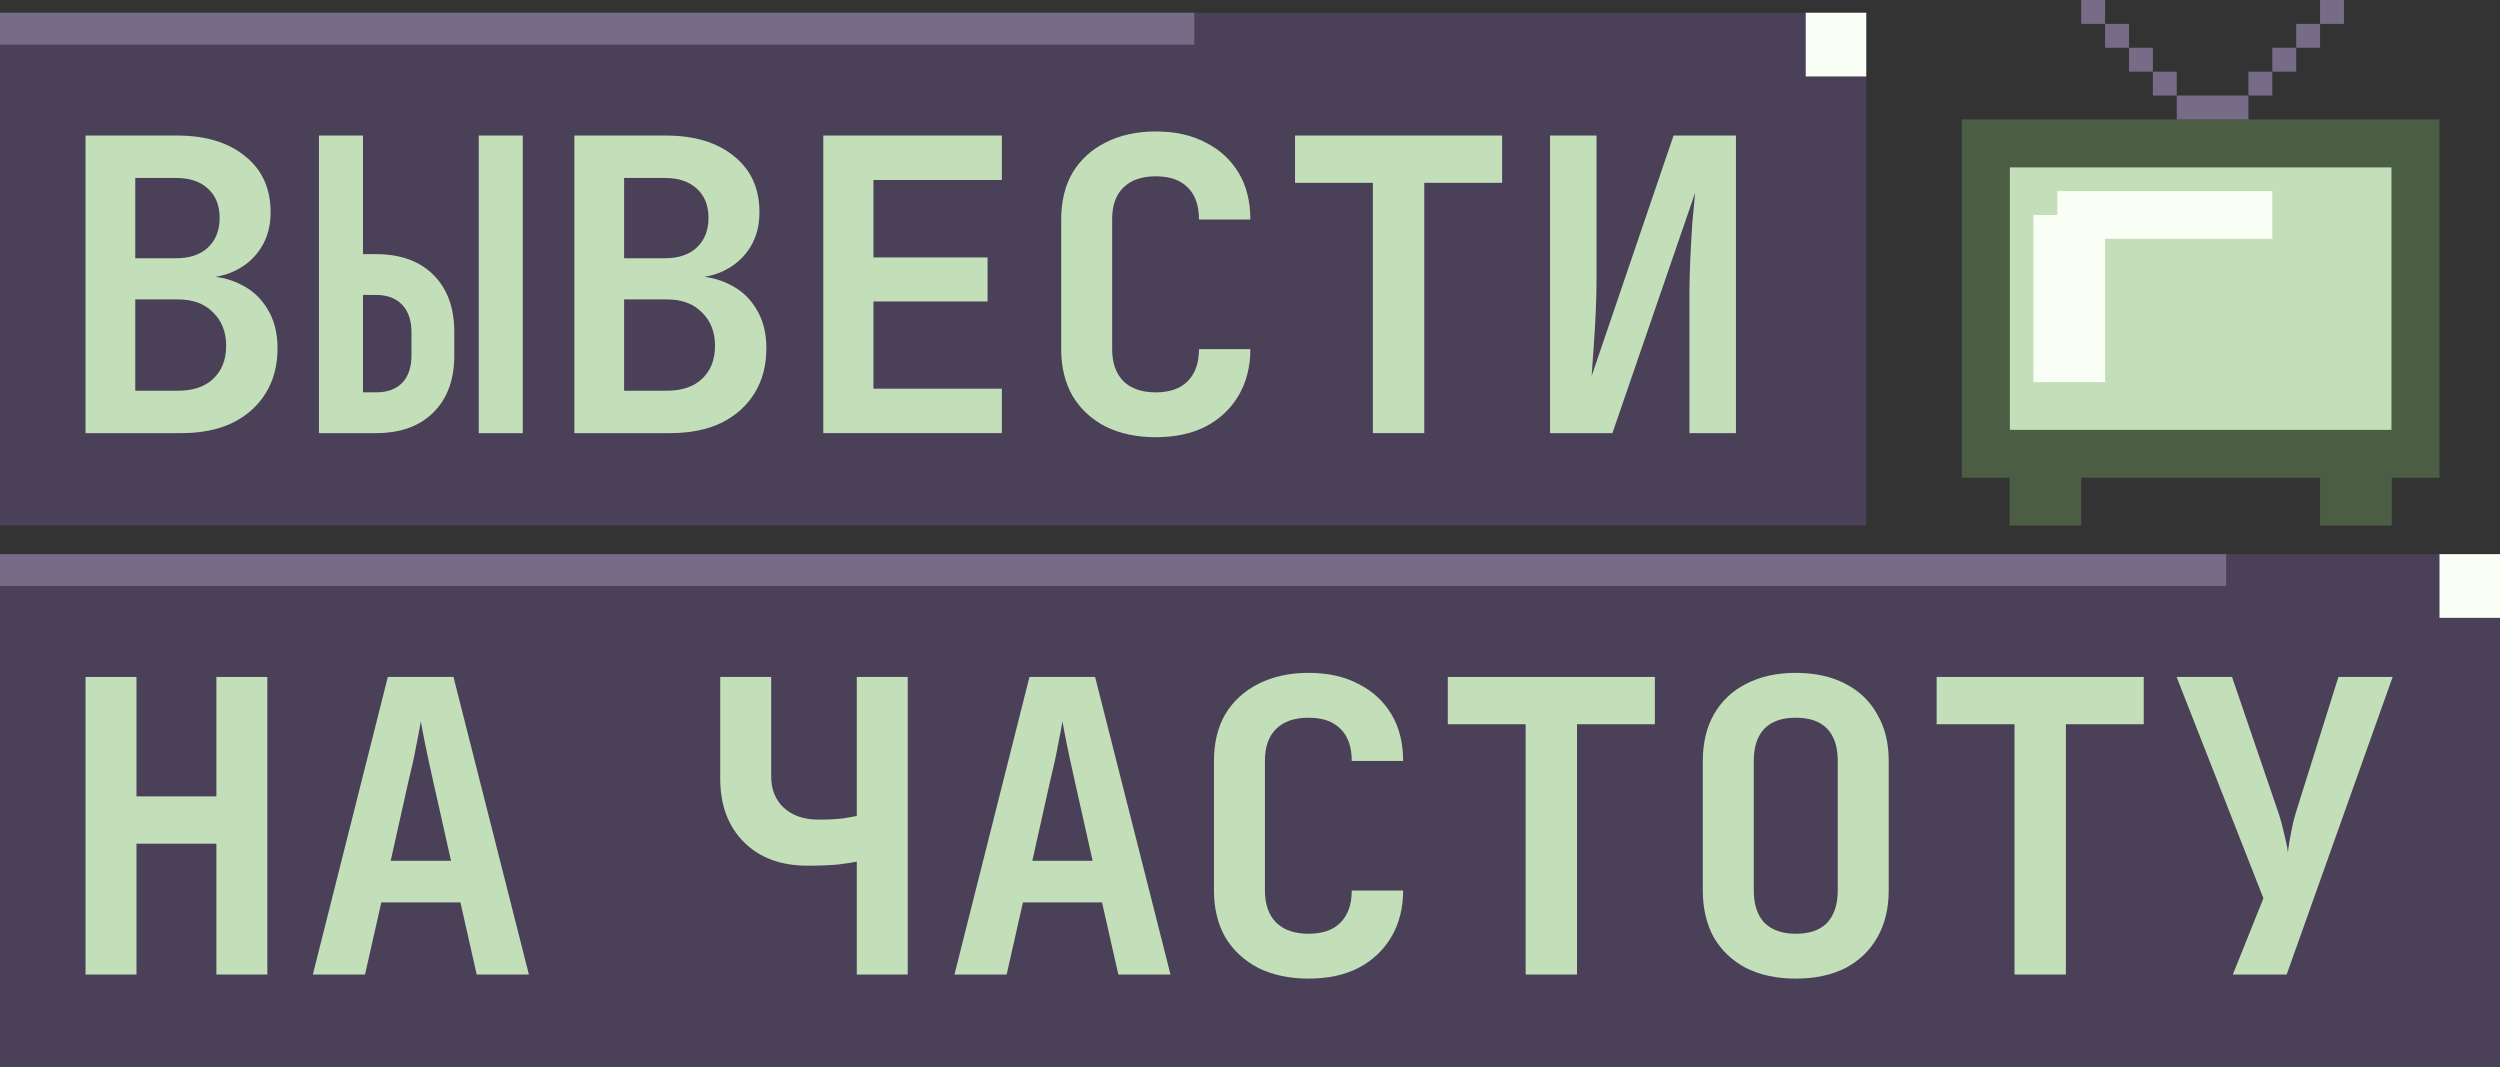 <?xml version="1.0" encoding="UTF-8"?> <svg xmlns="http://www.w3.org/2000/svg" width="785" height="335" viewBox="0 0 785 335" fill="none"><rect x="0" y="0" width="785" height="335" fill="#333333" stroke="none"/> <rect width="161" height="586" transform="matrix(-4.03189e-08 1 1 4.73894e-08 0 4)" fill="#4A4159"></rect> <rect x="586" y="4" width="20" height="19" transform="rotate(90 586 4)" fill="#FAFFF5"></rect> <rect x="375" y="4" width="10" height="375" transform="rotate(90 375 4)" fill="#776C87"></rect> <rect width="161" height="785" transform="matrix(-8.23519e-08 1 1 2.32015e-08 0 174)" fill="#4A4159"></rect> <rect x="785" y="174" width="20" height="19" transform="rotate(90 785 174)" fill="#FAFFF5"></rect> <rect x="699" y="174" width="10" height="699" transform="rotate(90 699 174)" fill="#776C87"></rect> <path d="M26.856 136V42.56H55.528C64.574 42.56 71.742 44.736 77.032 49.088C82.323 53.355 84.968 59.2 84.968 66.624C84.968 70.806 84.03 74.432 82.152 77.504C80.275 80.576 77.715 82.966 74.472 84.672C71.315 86.379 67.646 87.232 63.464 87.232V86.72C67.987 86.635 71.998 87.488 75.496 89.28C79.08 90.987 81.896 93.547 83.944 96.96C86.078 100.374 87.144 104.512 87.144 109.376C87.144 114.752 85.907 119.446 83.432 123.456C80.958 127.467 77.459 130.582 72.936 132.8C68.499 134.934 63.166 136 56.936 136H26.856ZM42.472 122.688H55.912C60.606 122.688 64.275 121.451 66.92 118.976C69.651 116.416 71.016 112.96 71.016 108.608C71.016 104.256 69.651 100.758 66.92 98.112C64.275 95.382 60.606 94.016 55.912 94.016H42.472V122.688ZM42.472 81.088H55.272C59.539 81.088 62.867 79.979 65.256 77.76C67.731 75.456 68.968 72.342 68.968 68.416C68.968 64.491 67.731 61.419 65.256 59.2C62.867 56.982 59.539 55.872 55.272 55.872H42.472V81.088Z" fill="#C3DFB9"></path> <path d="M100.15 136V42.56H113.974V79.808H118.07C125.75 79.808 131.766 81.984 136.118 86.336C140.47 90.688 142.646 96.662 142.646 104.256V111.68C142.646 119.19 140.47 125.12 136.118 129.472C131.766 133.824 125.75 136 118.07 136H100.15ZM113.974 123.2H118.07C121.569 123.2 124.3 122.219 126.262 120.256C128.225 118.208 129.206 115.307 129.206 111.552V104.384C129.206 100.63 128.225 97.728 126.262 95.68C124.3 93.632 121.569 92.608 118.07 92.608H113.974V123.2ZM150.326 136V42.56H164.15V136H150.326Z" fill="#C3DFB9"></path> <path d="M180.356 136V42.56H209.028C218.074 42.56 225.242 44.736 230.532 49.088C235.823 53.355 238.468 59.2 238.468 66.624C238.468 70.806 237.53 74.432 235.652 77.504C233.775 80.576 231.215 82.966 227.972 84.672C224.815 86.379 221.146 87.232 216.964 87.232V86.72C221.487 86.635 225.498 87.488 228.996 89.28C232.58 90.987 235.396 93.547 237.444 96.96C239.578 100.374 240.644 104.512 240.644 109.376C240.644 114.752 239.407 119.446 236.932 123.456C234.458 127.467 230.959 130.582 226.436 132.8C221.999 134.934 216.666 136 210.436 136H180.356ZM195.972 122.688H209.412C214.106 122.688 217.775 121.451 220.42 118.976C223.151 116.416 224.516 112.96 224.516 108.608C224.516 104.256 223.151 100.758 220.42 98.112C217.775 95.382 214.106 94.016 209.412 94.016H195.972V122.688ZM195.972 81.088H208.772C213.039 81.088 216.367 79.979 218.756 77.76C221.231 75.456 222.468 72.342 222.468 68.416C222.468 64.491 221.231 61.419 218.756 59.2C216.367 56.982 213.039 55.872 208.772 55.872H195.972V81.088Z" fill="#C3DFB9"></path> <path d="M258.514 136V42.56H314.578V56.512H274.258V80.832H310.098V94.656H274.258V122.048H314.578V136H258.514Z" fill="#C3DFB9"></path> <path d="M362.912 137.28C356.939 137.28 351.691 136.171 347.168 133.952C342.731 131.648 339.275 128.448 336.8 124.352C334.411 120.171 333.216 115.264 333.216 109.632V68.928C333.216 63.211 334.411 58.304 336.8 54.208C339.275 50.112 342.731 46.955 347.168 44.736C351.691 42.432 356.939 41.28 362.912 41.28C368.971 41.28 374.176 42.432 378.528 44.736C382.966 46.955 386.422 50.112 388.896 54.208C391.371 58.304 392.608 63.211 392.608 68.928H376.48C376.48 64.491 375.286 61.12 372.896 58.816C370.592 56.512 367.264 55.36 362.912 55.36C358.56 55.36 355.19 56.512 352.8 58.816C350.411 61.12 349.216 64.448 349.216 68.8V109.632C349.216 113.984 350.411 117.355 352.8 119.744C355.19 122.048 358.56 123.2 362.912 123.2C367.264 123.2 370.592 122.048 372.896 119.744C375.286 117.355 376.48 113.984 376.48 109.632H392.608C392.608 115.179 391.371 120.043 388.896 124.224C386.422 128.406 382.966 131.648 378.528 133.952C374.176 136.171 368.971 137.28 362.912 137.28Z" fill="#C3DFB9"></path> <path d="M431.086 136V57.408H406.638V42.56H471.662V57.408H447.214V136H431.086Z" fill="#C3DFB9"></path> <path d="M486.716 136V42.56H501.308V88.256C501.308 91.243 501.223 94.571 501.052 98.24C500.882 101.91 500.668 105.494 500.412 108.992C500.156 112.491 499.943 115.52 499.772 118.08L525.5 42.56H545.084V136H530.492V91.712C530.492 88.726 530.578 85.312 530.748 81.472C530.919 77.632 531.132 73.835 531.388 70.08C531.73 66.326 532.028 63.126 532.284 60.48L506.3 136H486.716Z" fill="#C3DFB9"></path> <path d="M26.857 306V212.56H42.856V250.064H67.945V212.56H83.945V306H67.945V264.912H42.856V306H26.857Z" fill="#C3DFB9"></path> <path d="M98.231 306L121.782 212.56H142.39L166.07 306H149.686L144.566 283.344H119.734L114.614 306H98.231ZM122.678 270.288H141.622L135.99 245.2C135.052 241.019 134.241 237.264 133.558 233.936C132.876 230.523 132.406 228.048 132.15 226.512C131.894 228.048 131.425 230.523 130.742 233.936C130.145 237.264 129.334 240.976 128.31 245.072L122.678 270.288Z" fill="#C3DFB9"></path> <path d="M269.029 306V270.544C267.92 270.8 266 271.099 263.269 271.44C260.624 271.696 257.381 271.824 253.541 271.824C245.179 271.824 238.523 269.35 233.573 264.4C228.624 259.451 226.149 252.795 226.149 244.432V212.56H242.149V243.792C242.149 247.888 243.472 251.174 246.117 253.648C248.848 256.123 252.475 257.36 256.997 257.36C260.069 257.36 262.629 257.232 264.677 256.976C266.811 256.635 268.261 256.379 269.029 256.208V212.56H285.029V306H269.029Z" fill="#C3DFB9"></path> <path d="M299.699 306L323.251 212.56H343.859L367.539 306H351.155L346.035 283.344H321.203L316.083 306H299.699ZM324.147 270.288H343.091L337.459 245.2C336.521 241.019 335.71 237.264 335.027 233.936C334.345 230.523 333.875 228.048 333.619 226.512C333.363 228.048 332.894 230.523 332.211 233.936C331.614 237.264 330.803 240.976 329.779 245.072L324.147 270.288Z" fill="#C3DFB9"></path> <path d="M410.881 307.28C404.908 307.28 399.66 306.171 395.137 303.952C390.7 301.648 387.244 298.448 384.769 294.352C382.38 290.171 381.185 285.264 381.185 279.632V238.928C381.185 233.211 382.38 228.304 384.769 224.208C387.244 220.112 390.7 216.955 395.137 214.736C399.66 212.432 404.908 211.28 410.881 211.28C416.94 211.28 422.145 212.432 426.497 214.736C430.935 216.955 434.391 220.112 436.865 224.208C439.34 228.304 440.577 233.211 440.577 238.928H424.449C424.449 234.491 423.255 231.12 420.865 228.816C418.561 226.512 415.233 225.36 410.881 225.36C406.529 225.36 403.159 226.512 400.769 228.816C398.38 231.12 397.185 234.448 397.185 238.8V279.632C397.185 283.984 398.38 287.355 400.769 289.744C403.159 292.048 406.529 293.2 410.881 293.2C415.233 293.2 418.561 292.048 420.865 289.744C423.255 287.355 424.449 283.984 424.449 279.632H440.577C440.577 285.179 439.34 290.043 436.865 294.224C434.391 298.406 430.935 301.648 426.497 303.952C422.145 306.171 416.94 307.28 410.881 307.28Z" fill="#C3DFB9"></path> <path d="M479.055 306V227.408H454.607V212.56H519.631V227.408H495.183V306H479.055Z" fill="#C3DFB9"></path> <path d="M563.869 307.28C557.896 307.28 552.691 306.171 548.253 303.952C543.901 301.648 540.531 298.448 538.141 294.352C535.837 290.171 534.685 285.264 534.685 279.632V238.928C534.685 233.296 535.837 228.432 538.141 224.336C540.531 220.155 543.901 216.955 548.253 214.736C552.691 212.432 557.896 211.28 563.869 211.28C569.928 211.28 575.133 212.432 579.485 214.736C583.837 216.955 587.165 220.155 589.469 224.336C591.859 228.432 593.053 233.254 593.053 238.8V279.632C593.053 285.264 591.859 290.171 589.469 294.352C587.165 298.448 583.837 301.648 579.485 303.952C575.133 306.171 569.928 307.28 563.869 307.28ZM563.869 293.2C568.221 293.2 571.507 292.048 573.725 289.744C575.944 287.355 577.053 283.984 577.053 279.632V238.928C577.053 234.491 575.944 231.12 573.725 228.816C571.507 226.512 568.221 225.36 563.869 225.36C559.517 225.36 556.232 226.512 554.013 228.816C551.795 231.12 550.685 234.491 550.685 238.928V279.632C550.685 283.984 551.795 287.355 554.013 289.744C556.317 292.048 559.603 293.2 563.869 293.2Z" fill="#C3DFB9"></path> <path d="M632.555 306V227.408H608.107V212.56H673.131V227.408H648.683V306H632.555Z" fill="#C3DFB9"></path> <path d="M701.113 306L710.713 282.064L683.449 212.56H700.857L714.937 253.776C715.791 256.166 716.516 258.683 717.113 261.328C717.796 263.974 718.223 266.064 718.393 267.6C718.564 266.064 718.905 263.974 719.417 261.328C719.929 258.598 720.569 256.08 721.337 253.776L734.265 212.56H751.289L718.009 306H701.113Z" fill="#C3DFB9"></path> <rect x="631" y="52.5" width="120" height="82.5" fill="#C3DFB9"></rect> <path fill-rule="evenodd" clip-rule="evenodd" d="M616 37.5H766V150H751V165H728.5V150H653.5V165H631V150H616V37.5ZM751 135V52.5H631V135H751Z" fill="#4B5E44"></path> <path d="M646 60H713.5V75H661V120H638.5V67.5H646V60Z" fill="#FAFFF5"></path> <path d="M706 30H683.5V37.5H706V30Z" fill="#776C87"></path> <path d="M713.5 22.5H706V30H713.5V22.5Z" fill="#776C87"></path> <path d="M721 15H713.5V22.5H721V15Z" fill="#776C87"></path> <path d="M728.5 7.5H721V15H728.5V7.5Z" fill="#776C87"></path> <path d="M736 0H728.5V7.5H736V0Z" fill="#776C87"></path> <path d="M661 0H653.5V7.5H661V0Z" fill="#776C87"></path> <path d="M683.5 22.5H676V30H683.5V22.5Z" fill="#776C87"></path> <path d="M676 15H668.5V22.5H676V15Z" fill="#776C87"></path> <path d="M668.5 7.5H661V15H668.5V7.5Z" fill="#776C87"></path> </svg> 